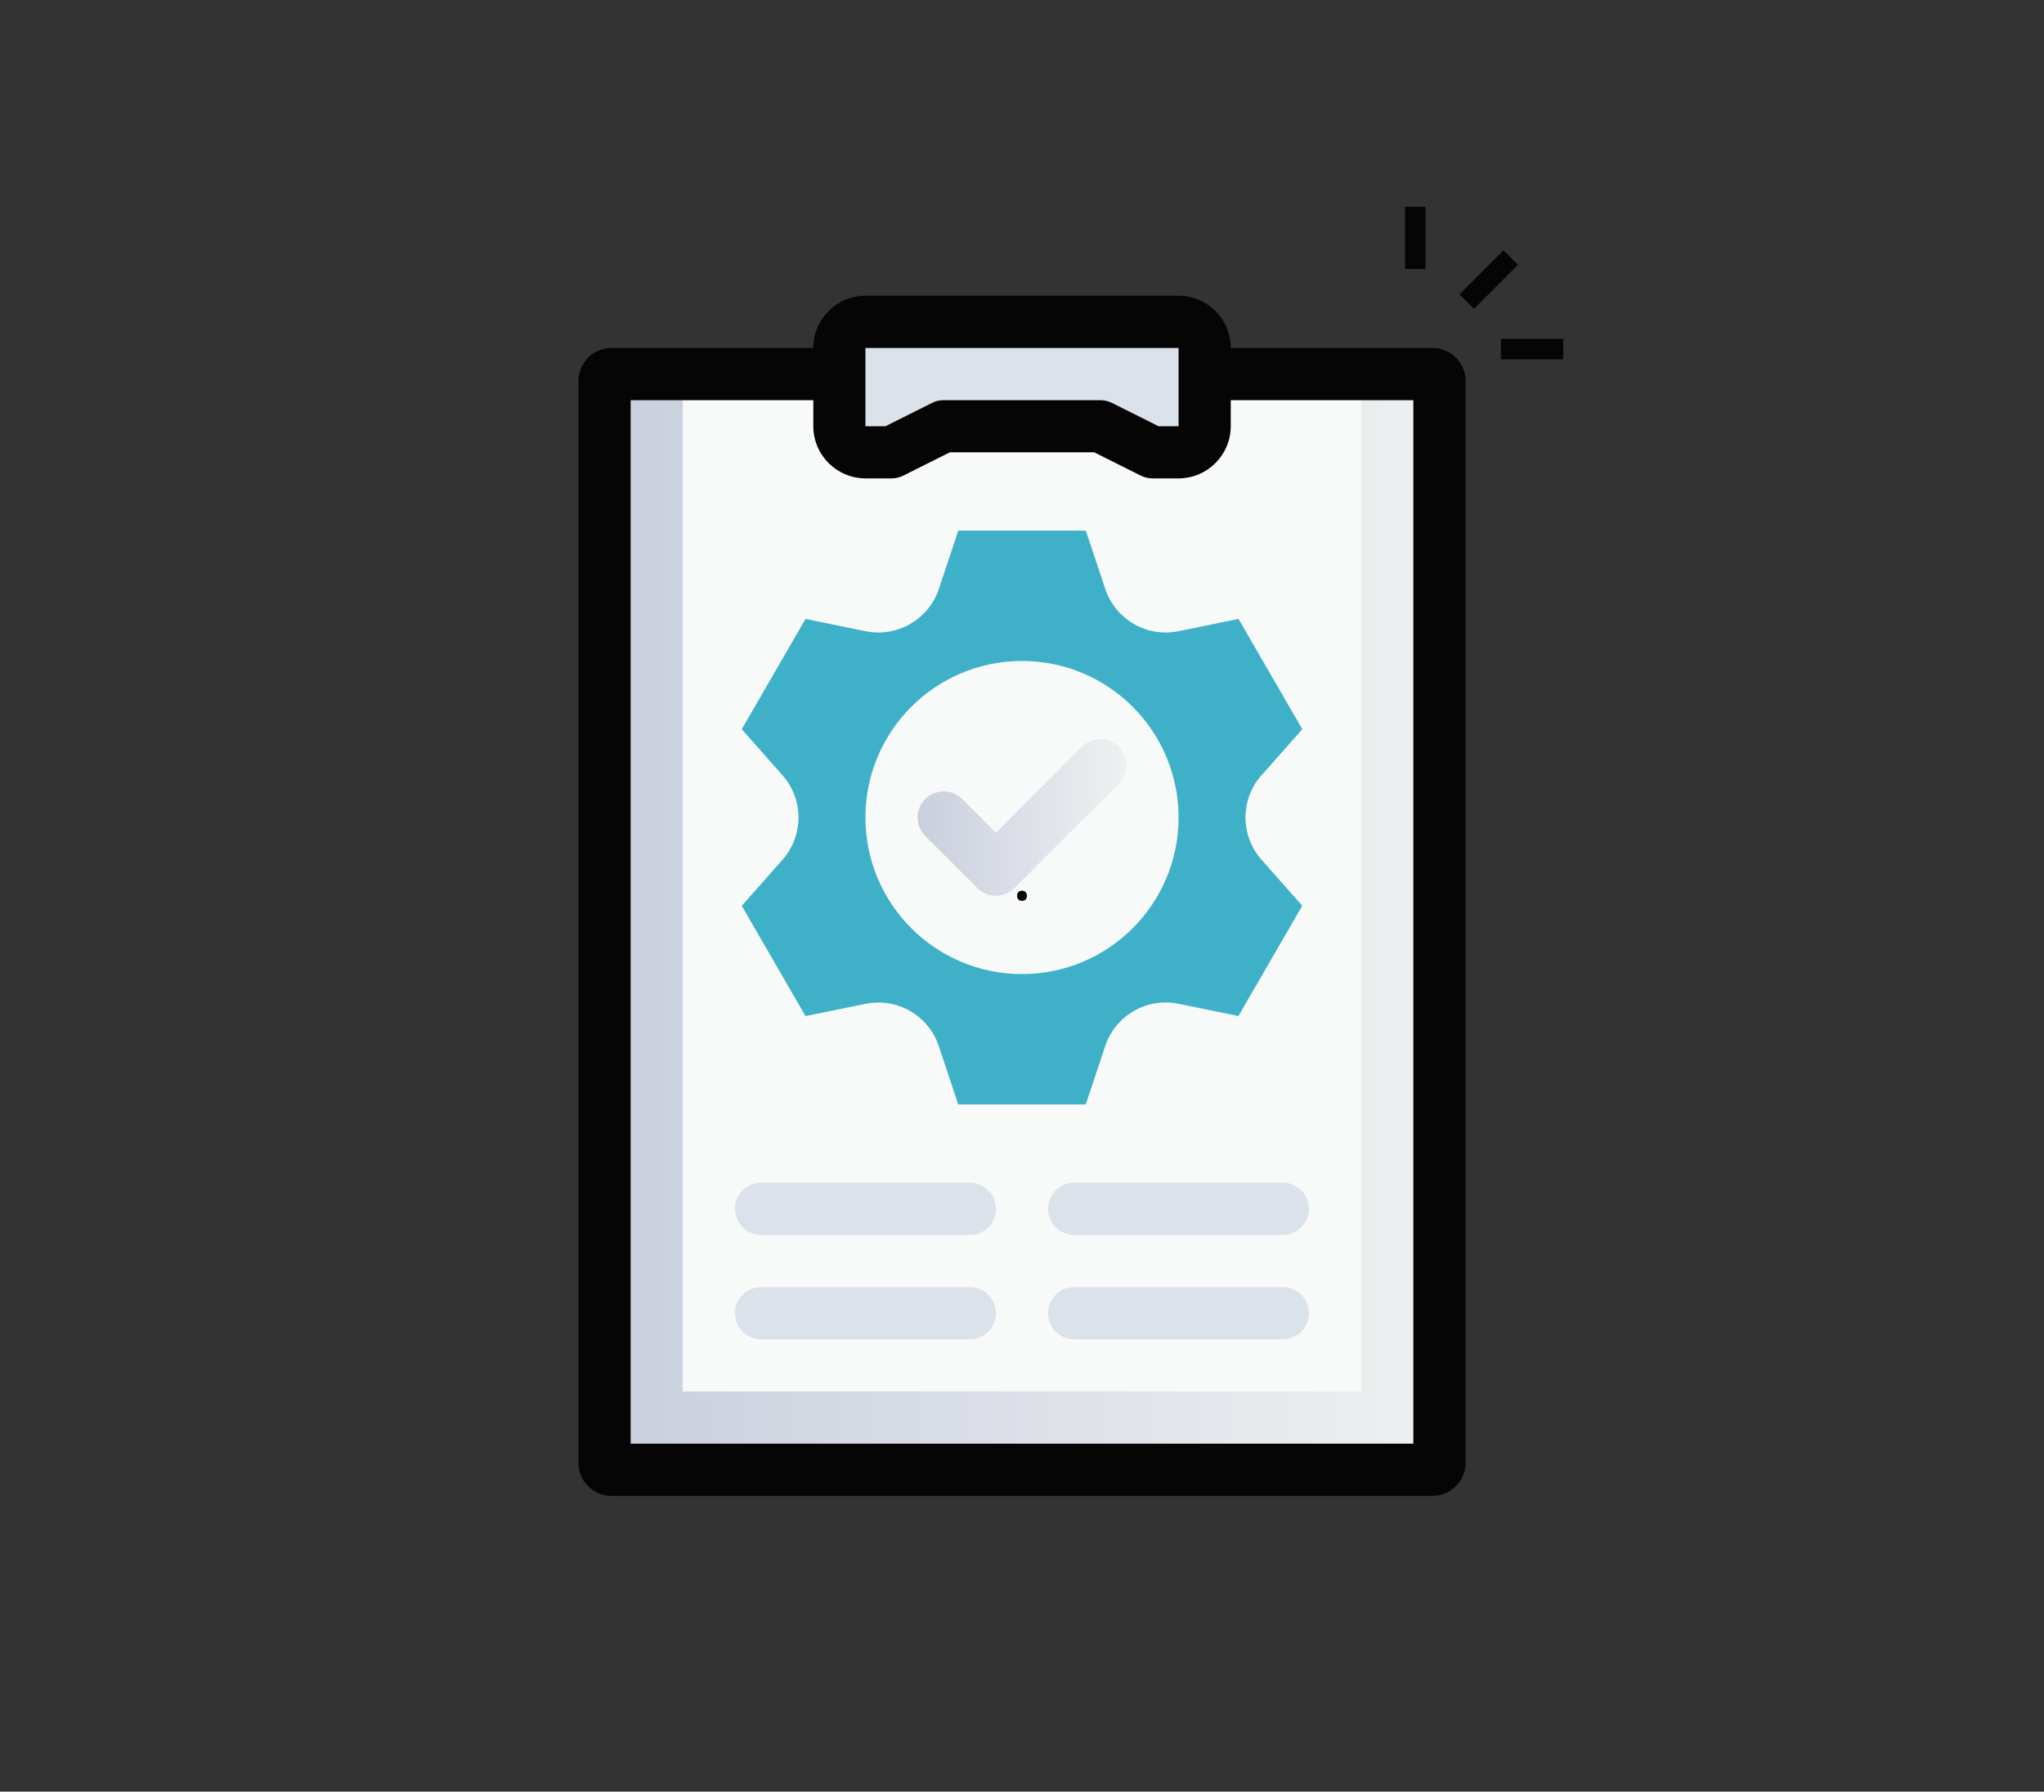 <svg xmlns="http://www.w3.org/2000/svg" xmlns:xlink="http://www.w3.org/1999/xlink" viewBox="0 0 300 262.98"><rect x="0" y="0" width="300" height="262.98" fill="#333333" stroke="none"/><defs><style>      .cls-1 {        fill: none;      }      .cls-2 {        fill: #050505;      }      .cls-3 {        fill: #3eb1c8;      }      .cls-4 {        fill: url(#linear-gradient-2);      }      .cls-4, .cls-5 {        mix-blend-mode: multiply;      }      .cls-6 {        fill: #f8f9f9;      }      .cls-7 {        isolation: isolate;      }      .cls-8 {        fill: #dbe2e9;      }      .cls-5 {        fill: url(#linear-gradient);      }    </style><linearGradient id="linear-gradient" x1="88.73" y1="135.32" x2="211.27" y2="135.32" gradientUnits="userSpaceOnUse"><stop offset="0" stop-color="#cacfdd"></stop><stop offset="1" stop-color="#eef0f1"></stop></linearGradient><linearGradient id="linear-gradient-2" x1="134.68" y1="120" x2="165.32" y2="120" xlink:href="#linear-gradient"></linearGradient></defs><g class="cls-7"><g id="Capa_2" data-name="Capa 2"><g id="Capa_1-2" data-name="Capa 1"><g><g><rect class="cls-5" x="88.73" y="54.91" width="122.54" height="160.83" rx="2" ry="2"></rect><rect class="cls-6" x="75.33" y="79.8" width="149.34" height="99.56" transform="translate(279.58 -20.42) rotate(90)"></rect><path class="cls-2" d="M210.27,219.57h-120.54c-2.66,0-4.83-2.17-4.83-4.83V55.91c0-2.66,2.17-4.83,4.83-4.83h120.54c2.66,0,4.83,2.17,4.83,4.83v158.83c0,2.66-2.17,4.83-4.83,4.83ZM92.56,211.91h114.88V58.74h-114.88v153.17Z"></path><path class="cls-8" d="M172.98,66.39h-3.83l-7.66-3.83h-22.98s-7.66,3.83-7.66,3.83h-3.83c-2.11,0-3.83-1.71-3.83-3.83v-11.49c0-2.11,1.71-3.83,3.83-3.83h45.95c2.11,0,3.83,1.71,3.83,3.83v11.49c0,2.11-1.71,3.83-3.83,3.83Z"></path><path class="cls-2" d="M172.98,70.22h-3.83c-.59,0-1.18-.14-1.71-.4l-6.85-3.43h-21.17l-6.85,3.43c-.53.27-1.12.4-1.71.4h-3.83c-4.22,0-7.66-3.44-7.66-7.66v-11.49c0-4.22,3.44-7.66,7.66-7.66h45.95c4.22,0,7.66,3.44,7.66,7.66v11.49c0,4.22-3.44,7.66-7.66,7.66ZM170.05,62.57h2.93v-11.49h-45.96v11.49h2.93l6.85-3.43c.53-.27,1.12-.4,1.71-.4h22.98c.59,0,1.18.14,1.71.4l6.85,3.43Z"></path><path class="cls-3" d="M185.16,113.8l5.98-6.76-9.36-16.19-8.81,1.8c-4.64.95-9.26-1.72-10.75-6.21l-2.85-8.55h-18.72l-2.85,8.55c-1.5,4.49-6.12,7.16-10.76,6.21l-8.81-1.8-9.36,16.19,5.98,6.76c3.13,3.54,3.13,8.86,0,12.4l-5.98,6.76,9.36,16.19,8.81-1.8c4.64-.95,9.26,1.72,10.75,6.21l2.85,8.55h18.72l2.85-8.56c1.5-4.49,6.11-7.16,10.75-6.21l8.81,1.8,9.36-16.19-5.98-6.76c-3.13-3.54-3.13-8.86,0-12.4Z"></path><circle class="cls-6" cx="150" cy="120" r="22.98"></circle><path class="cls-8" d="M142.34,196.59h-30.63c-2.11,0-3.83-1.71-3.83-3.83s1.71-3.83,3.83-3.83h30.63c2.11,0,3.83,1.71,3.83,3.83s-1.71,3.83-3.83,3.83Z"></path><path class="cls-8" d="M142.34,181.27h-30.63c-2.11,0-3.83-1.71-3.83-3.83s1.71-3.83,3.83-3.83h30.63c2.11,0,3.83,1.71,3.83,3.83s-1.71,3.83-3.83,3.83Z"></path><path class="cls-8" d="M188.29,196.59h-30.63c-2.11,0-3.83-1.71-3.83-3.83s1.71-3.83,3.83-3.83h30.63c2.11,0,3.83,1.71,3.83,3.83s-1.71,3.83-3.83,3.83Z"></path><path class="cls-8" d="M188.29,181.27h-30.63c-2.11,0-3.83-1.71-3.83-3.83s1.71-3.83,3.83-3.83h30.63c2.11,0,3.83,1.71,3.83,3.83s-1.71,3.83-3.83,3.83Z"></path><path class="cls-4" d="M146.17,131.49c-.98,0-1.96-.37-2.71-1.12l-7.66-7.66c-1.5-1.5-1.5-3.92,0-5.42,1.5-1.5,3.92-1.5,5.42,0l4.95,4.95,12.61-12.61c1.5-1.5,3.92-1.5,5.42,0s1.5,3.92,0,5.42l-15.32,15.32c-.75.75-1.73,1.12-2.71,1.12Z"></path></g><rect class="cls-2" x="213.92" y="39.54" width="9.14" height="3" transform="translate(34.96 166.49) rotate(-44.99)"></rect><rect class="cls-2" x="206.22" y="30.35" width="3" height="9.14"></rect><rect class="cls-2" x="220.29" y="49.75" width="9.14" height="3"></rect><path class="cls-2" d="M150,132.24c.97,0,.97-1.5,0-1.5s-.97,1.5,0,1.5h0Z"></path><rect class="cls-1" width="300" height="262.98"></rect></g></g></g></g></svg>